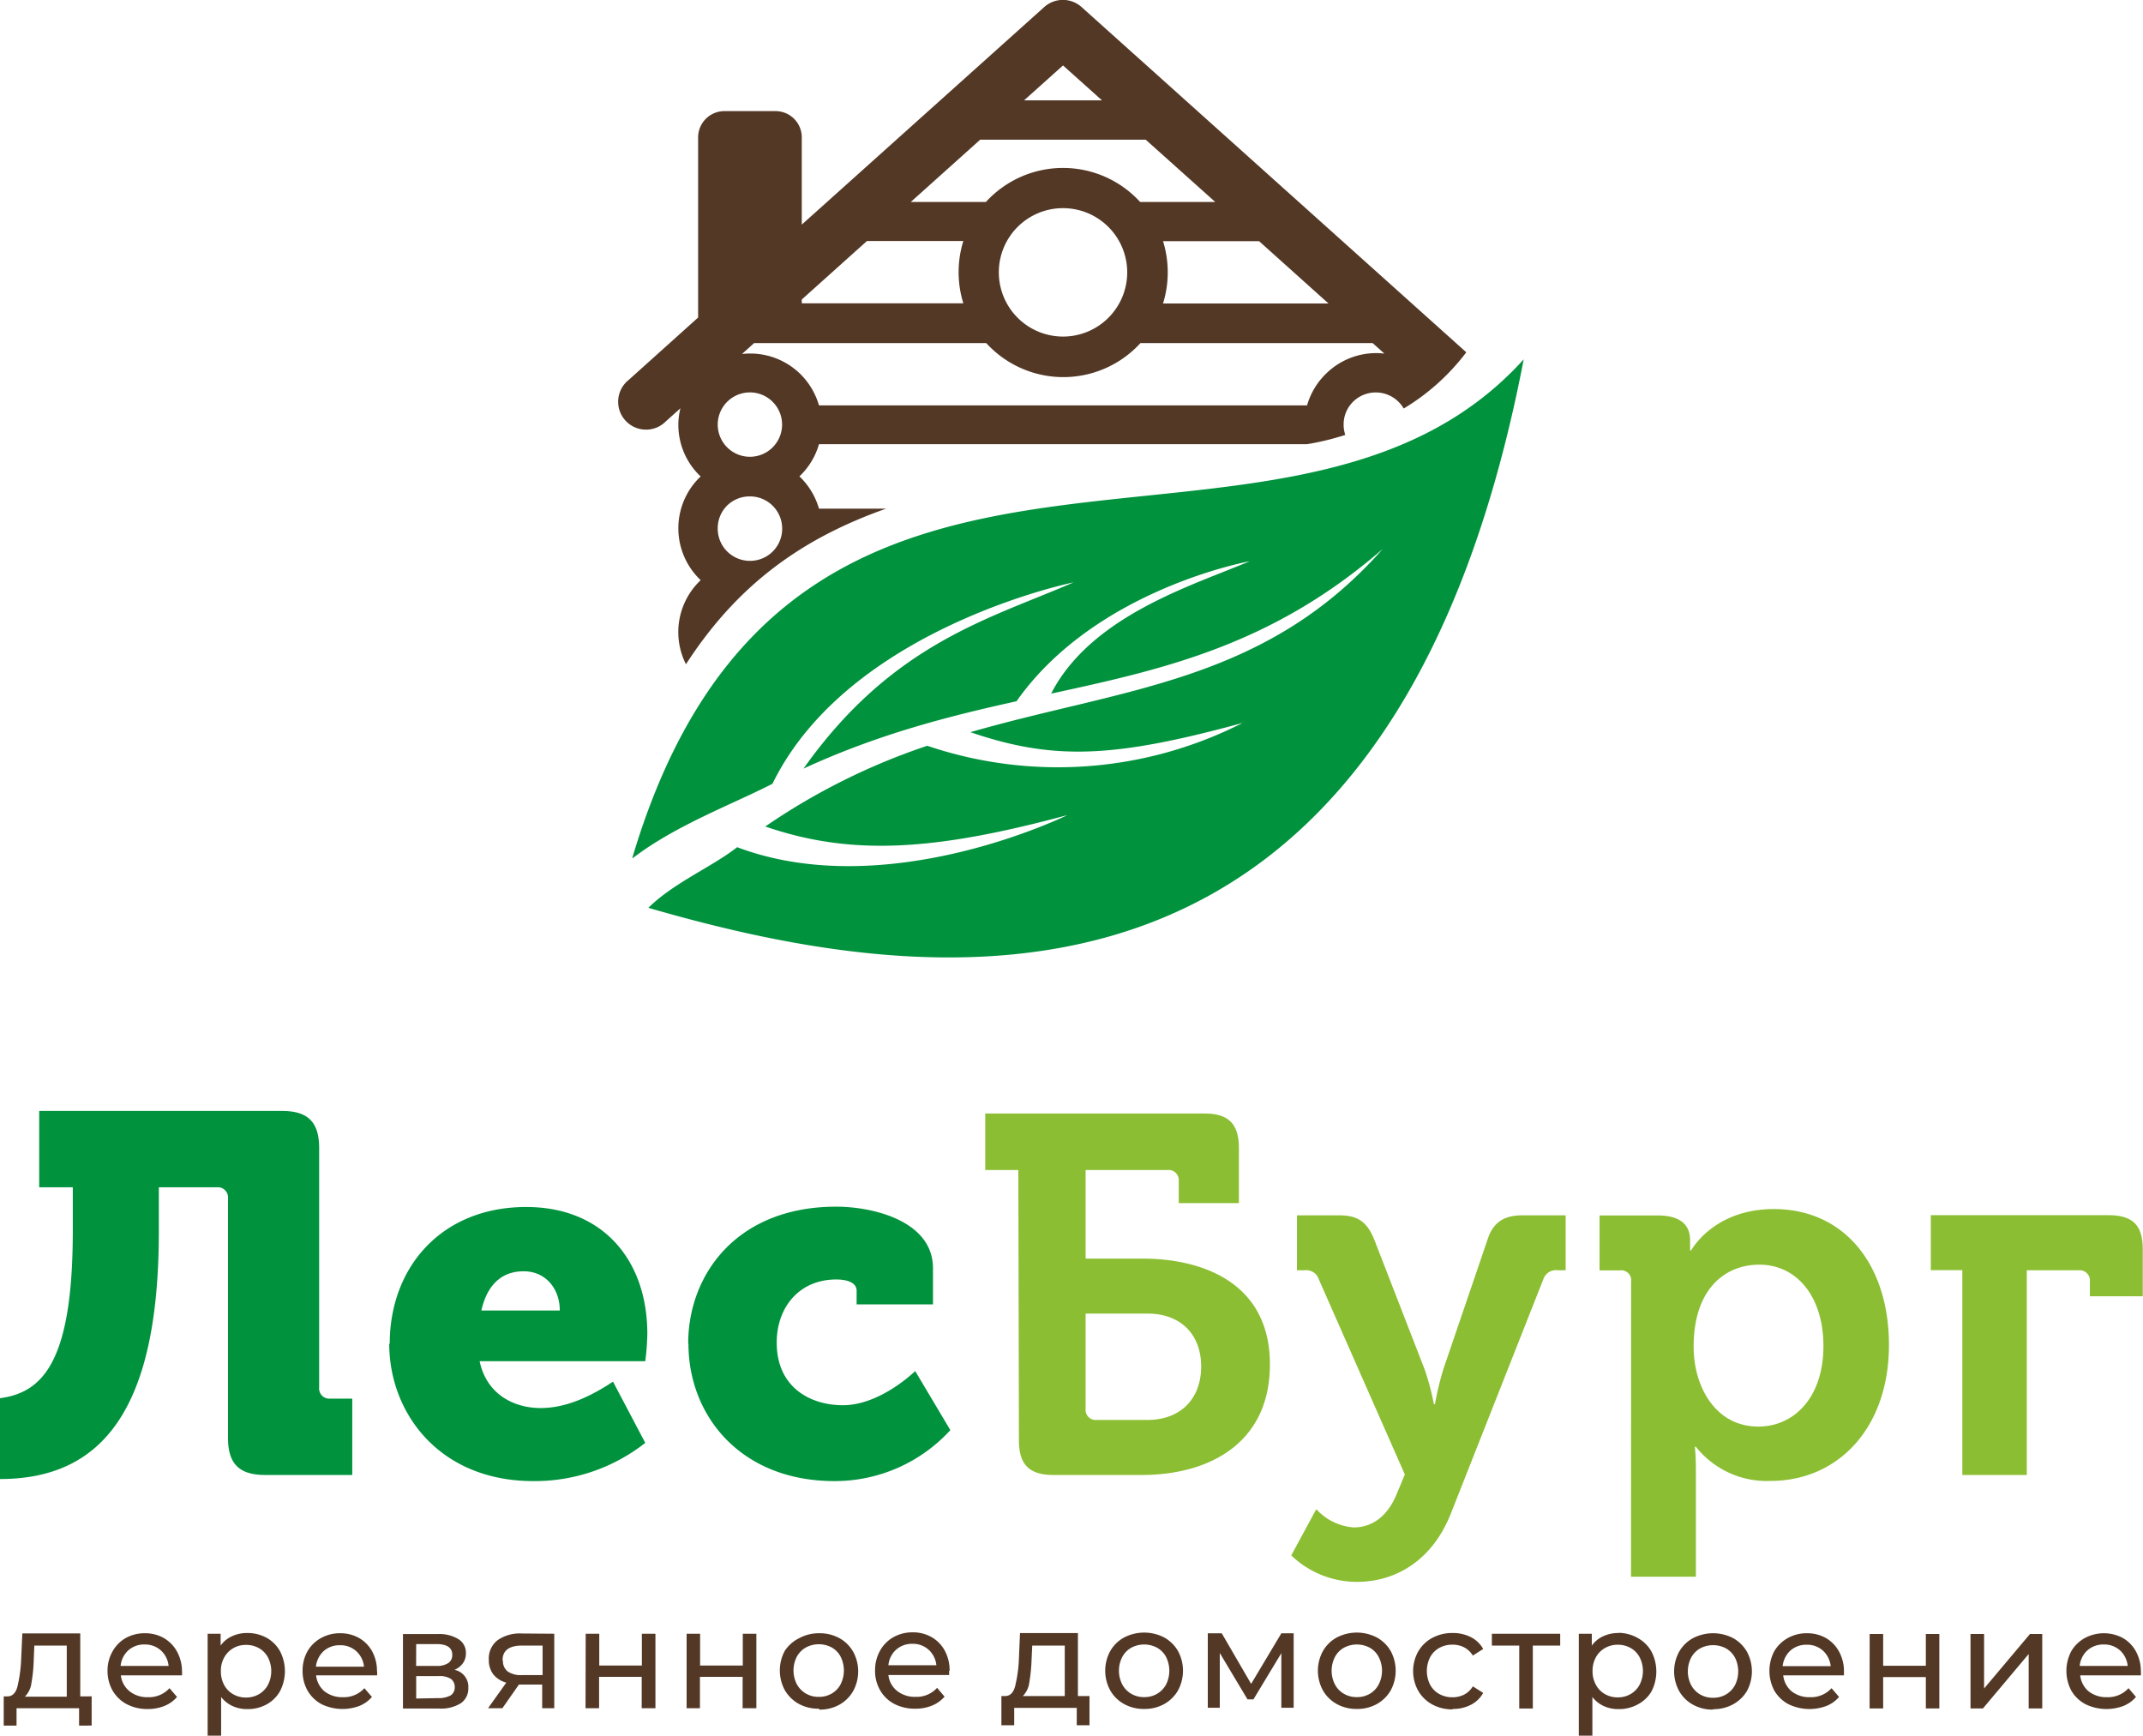 <?xml version="1.0" encoding="UTF-8"?> <svg xmlns="http://www.w3.org/2000/svg" viewBox="0 0 259.05 209.82"><defs><style>.cls-1{fill:#00923d;}.cls-2{fill:#8bbe32;}.cls-3{fill:#533826;}</style></defs><g id="Layer_2" data-name="Layer 2"><g id="Layer_1-2" data-name="Layer 1"><path class="cls-1" d="M83.22,162.4c0,8.74,6.33,16.62,17.66,16.62a18.94,18.94,0,0,0,14-6.16l-4.25-7.14s-4.18,4.13-8.74,4.13c-3.94,0-8-2.16-8-7.57,0-4.25,2.71-7.63,7.2-7.63,1.3,0,2.46.37,2.46,1.35v1.66h9.23v-4.37c0-5.72-7.26-7.44-11.69-7.44-12,0-17.9,8.18-17.9,16.55m-25-4c.56-2.52,2-4.74,5.11-4.74,2.71,0,4.37,2.16,4.37,4.74Zm-11.14,4c0,8.43,6.1,16.62,17.42,16.62A21.61,21.61,0,0,0,78,174.4L74.1,167c-2.59,1.72-5.6,3.19-8.74,3.19-3.38,0-6.58-1.78-7.38-5.66H78a28.36,28.36,0,0,0,.25-3.32c0-8.8-5.29-15.32-14.64-15.32-10.22,0-16.5,7.26-16.5,16.55M0,178.77c12.37,0,19.2-8.43,19.2-29.91v-5.35h7a1.23,1.23,0,0,1,1.36,1.35v28.93c0,3.13,1.35,4.49,4.49,4.49H42.58v-9.23H39.93a1.23,1.23,0,0,1-1.35-1.36V138.77c0-3.14-1.35-4.49-4.49-4.49H4.74v9.23H8.8v5.23C8.8,164.49,5.23,168.31,0,169Z"></path><path class="cls-2" d="M237.21,178.28H245V153.54h6.27a1.24,1.24,0,0,1,1.36,1.36v1.78h6.39V151c0-3-1.29-4.12-4.18-4.12H233.4v6.64h3.81Zm-32.48-15.51c0-7,3.82-9.91,7.94-9.91,4.55,0,7.75,3.88,7.75,9.85,0,6.21-3.56,9.72-7.87,9.72-5.17,0-7.82-4.8-7.82-9.66m-7.57,27.81H205v-13c0-1.6-.12-2.71-.12-2.71H205a10.94,10.94,0,0,0,9,4.13c8.25,0,14.34-6.46,14.34-16.43,0-9.73-5.41-16.43-13.91-16.43-7.32,0-10,5-10,5h-.13v-1.23c0-1.72-1-3-3.94-3h-7v6.64h2.46a1.2,1.2,0,0,1,1.35,1.36Zm-38.07-8.12-3,5.54a11.45,11.45,0,0,0,7.94,3.2c4.62,0,9.05-2.52,11.32-8.18l11.2-28.37a1.62,1.62,0,0,1,1.79-1.11h.92V146.9H184c-2.15,0-3.51.8-4.19,2.95l-5.35,15.69a38.37,38.37,0,0,0-1,4.18h-.13a30.21,30.21,0,0,0-1.11-4.18l-6.09-15.69c-.86-2.15-2-2.95-4.18-2.95h-5.17v6.64h.92a1.59,1.59,0,0,1,1.73,1.11l10.39,23.57-1,2.4c-1.11,2.7-3,4-5.17,4a6.76,6.76,0,0,1-4.49-2.16m-27.93-12.18V158.77h7.45c4.12,0,6.52,2.59,6.52,6.4s-2.4,6.46-6.52,6.46h-6.09a1.23,1.23,0,0,1-1.36-1.35m-8.06,3.81c0,3,1.3,4.19,4.19,4.19h10.64c8.31,0,15.51-3.94,15.51-13.36,0-9.9-8.18-12.79-15.38-12.79h-6.9V141.42h9.91a1.23,1.23,0,0,1,1.35,1.35v2.65h7.27v-6.65c0-2.89-1.23-4.18-4.13-4.18H119.1v6.83h4Z"></path><path class="cls-3" d="M254.33,198.77a2.87,2.87,0,0,0-2,.71,2.9,2.9,0,0,0-.93,1.88h5.8a2.94,2.94,0,0,0-.92-1.87,2.84,2.84,0,0,0-2-.72M258.8,202c0,.13,0,.29,0,.5h-7.34a2.93,2.93,0,0,0,1,1.92,3.45,3.45,0,0,0,2.23.72,3.35,3.35,0,0,0,2.61-1.09l.9,1.06a3.9,3.9,0,0,1-1.52,1.09,5.83,5.83,0,0,1-4.58-.21,4.34,4.34,0,0,1-1.72-1.65,5.1,5.1,0,0,1,0-4.76A4.31,4.31,0,0,1,252,198a4.86,4.86,0,0,1,4.64,0,4.18,4.18,0,0,1,1.58,1.65,5,5,0,0,1,.57,2.42m-20.59-4.57h1.64v6.59l5.55-6.59h1.48v9h-1.64v-6.58l-5.53,6.58h-1.5Zm-12.19,0h1.63v3.84h5.16v-3.84h1.63v9h-1.63v-3.79h-5.16v3.79H226Zm-7.59,1.3a2.88,2.88,0,0,0-2,.71,3,3,0,0,0-.93,1.88h5.81a3,3,0,0,0-.93-1.87,2.83,2.83,0,0,0-2-.72M222.9,202c0,.13,0,.29,0,.5h-7.34a2.93,2.93,0,0,0,1,1.92,3.45,3.45,0,0,0,2.23.72,3.35,3.35,0,0,0,2.61-1.09l.91,1.06a3.93,3.93,0,0,1-1.53,1.09,5.83,5.83,0,0,1-4.58-.21,4.34,4.34,0,0,1-1.72-1.65,5.1,5.1,0,0,1,0-4.76A4.31,4.31,0,0,1,216.1,198a4.61,4.61,0,0,1,2.33-.59,4.56,4.56,0,0,1,2.31.59,4.18,4.18,0,0,1,1.58,1.65,4.9,4.9,0,0,1,.58,2.42m-15.82,3.14a3,3,0,0,0,1.56-.4,2.89,2.89,0,0,0,1.09-1.13,3.73,3.73,0,0,0,0-3.32,2.8,2.8,0,0,0-1.09-1.12,3.32,3.32,0,0,0-3.12,0,2.8,2.8,0,0,0-1.09,1.12,3.64,3.64,0,0,0,0,3.32,2.89,2.89,0,0,0,1.09,1.13,3,3,0,0,0,1.56.4m0,1.43a4.85,4.85,0,0,1-2.42-.59,4.3,4.3,0,0,1-1.68-1.65,4.95,4.95,0,0,1,0-4.76,4.27,4.27,0,0,1,1.68-1.64,5.26,5.26,0,0,1,4.84,0,4.38,4.38,0,0,1,1.67,1.64,5,5,0,0,1,0,4.76A4.41,4.41,0,0,1,209.5,206a4.87,4.87,0,0,1-2.42.59m-11.53-1.43a3,3,0,0,0,1.56-.4,2.82,2.82,0,0,0,1.09-1.13,3.64,3.64,0,0,0,0-3.32,2.74,2.74,0,0,0-1.09-1.12,3.11,3.11,0,0,0-1.56-.39,3,3,0,0,0-1.54.4,2.89,2.89,0,0,0-1.1,1.12,3.39,3.39,0,0,0-.4,1.65,3.32,3.32,0,0,0,.4,1.66,2.76,2.76,0,0,0,1.09,1.13,3,3,0,0,0,1.55.4m.14-7.8A4.81,4.81,0,0,1,198,198a4.23,4.23,0,0,1,1.63,1.62,5.24,5.24,0,0,1,0,4.83A4.16,4.16,0,0,1,198,206a4.71,4.71,0,0,1-2.35.58,4.22,4.22,0,0,1-1.79-.37,3.71,3.71,0,0,1-1.37-1.09v4.67h-1.64V197.47h1.57v1.43a3.51,3.51,0,0,1,1.38-1.13,4.32,4.32,0,0,1,1.85-.39m-7.05,1.52h-3.31v7.61h-1.64V198.9h-3.31v-1.43h8.26Zm-13,7.71a5,5,0,0,1-2.46-.59,4.35,4.35,0,0,1-1.7-1.65,4.88,4.88,0,0,1,0-4.76,4.33,4.33,0,0,1,1.7-1.64,5.08,5.08,0,0,1,2.46-.59,4.78,4.78,0,0,1,2.2.5,3.54,3.54,0,0,1,1.49,1.43l-1.25.8a2.73,2.73,0,0,0-1.06-1,3.06,3.06,0,0,0-1.39-.32,3.24,3.24,0,0,0-1.6.39,2.78,2.78,0,0,0-1.11,1.12,3.69,3.69,0,0,0,0,3.34,2.78,2.78,0,0,0,1.11,1.12,3.24,3.24,0,0,0,1.6.39,3.06,3.06,0,0,0,1.39-.32,2.69,2.69,0,0,0,1.06-1l1.25.79a3.51,3.51,0,0,1-1.49,1.44,4.66,4.66,0,0,1-2.2.5m-11.58-1.43a3,3,0,0,0,1.56-.4,2.8,2.8,0,0,0,1.08-1.13,3.64,3.64,0,0,0,0-3.32,2.71,2.71,0,0,0-1.08-1.12,3.31,3.31,0,0,0-3.12,0,2.74,2.74,0,0,0-1.09,1.12,3.64,3.64,0,0,0,0,3.32,2.82,2.82,0,0,0,1.09,1.13,3,3,0,0,0,1.56.4m0,1.43a4.85,4.85,0,0,1-2.42-.59,4.3,4.3,0,0,1-1.68-1.65,4.95,4.95,0,0,1,0-4.76,4.27,4.27,0,0,1,1.68-1.64,5.24,5.24,0,0,1,4.83,0,4.34,4.34,0,0,1,1.68,1.64,5,5,0,0,1,0,4.76,4.37,4.37,0,0,1-1.68,1.65,4.81,4.81,0,0,1-2.41.59m-7.64-9.14v9h-1.49v-6.6l-3.37,5.58h-.72l-3.35-5.6v6.62H146v-9h1.69l3.55,6.11,3.65-6.11Zm-18.07,7.71a3,3,0,0,0,1.56-.4,2.89,2.89,0,0,0,1.09-1.13,3.73,3.73,0,0,0,0-3.32,2.8,2.8,0,0,0-1.09-1.12,3.31,3.31,0,0,0-3.12,0,2.8,2.8,0,0,0-1.09,1.12,3.64,3.64,0,0,0,0,3.32,2.89,2.89,0,0,0,1.09,1.13,3,3,0,0,0,1.56.4m0,1.43a4.87,4.87,0,0,1-2.42-.59,4.3,4.3,0,0,1-1.68-1.65,4.95,4.95,0,0,1,0-4.76,4.27,4.27,0,0,1,1.68-1.64,5.26,5.26,0,0,1,4.84,0,4.38,4.38,0,0,1,1.67,1.64,5,5,0,0,1,0,4.76,4.41,4.41,0,0,1-1.67,1.65,4.85,4.85,0,0,1-2.42.59m-13.61-6a20.88,20.88,0,0,1-.28,2.83,2.8,2.8,0,0,1-.78,1.61h5.07V198.9h-3.93Zm7,4.44v3.53h-1.54v-2.1h-7.56v2.1h-1.55v-3.53h.48c.58,0,1-.44,1.19-1.23a16.28,16.28,0,0,0,.45-3.33l.13-3.05h7v7.61Zm-21.38-6.31a2.87,2.87,0,0,0-2,.71,2.9,2.9,0,0,0-.93,1.88h5.8a2.9,2.9,0,0,0-.93-1.87,2.81,2.81,0,0,0-2-.72m4.47,3.27c0,.13,0,.29,0,.5h-7.34a2.85,2.85,0,0,0,1.05,1.92,3.45,3.45,0,0,0,2.23.72,3.35,3.35,0,0,0,2.61-1.09l.9,1.06a3.93,3.93,0,0,1-1.53,1.09,5.25,5.25,0,0,1-2,.37,5.39,5.39,0,0,1-2.55-.58,4.25,4.25,0,0,1-1.71-1.65,4.67,4.67,0,0,1-.61-2.39,4.79,4.79,0,0,1,.59-2.37,4.21,4.21,0,0,1,1.62-1.65,4.66,4.66,0,0,1,2.33-.59,4.51,4.51,0,0,1,2.31.59,4.14,4.14,0,0,1,1.59,1.65,5,5,0,0,1,.57,2.42m-15.81,3.14a3,3,0,0,0,1.56-.4,2.8,2.8,0,0,0,1.08-1.13,3.73,3.73,0,0,0,0-3.32,2.71,2.71,0,0,0-1.08-1.12,3.31,3.31,0,0,0-3.12,0,2.82,2.82,0,0,0-1.1,1.12,3.64,3.64,0,0,0,0,3.32,2.92,2.92,0,0,0,1.1,1.13,3,3,0,0,0,1.56.4m0,1.43a4.91,4.91,0,0,1-2.43-.59,4.44,4.44,0,0,1-1.68-1.65,5,5,0,0,1,0-4.76A4.41,4.41,0,0,1,96.62,198a5,5,0,0,1,2.43-.59,4.92,4.92,0,0,1,2.41.59,4.32,4.32,0,0,1,1.67,1.64,4.95,4.95,0,0,1,0,4.76,4.34,4.34,0,0,1-1.67,1.65,4.81,4.81,0,0,1-2.41.59M83,197.47h1.63v3.84h5.16v-3.84h1.64v9H89.77v-3.79H84.61v3.79H83Zm-12.2,0h1.64v3.84h5.15v-3.84h1.64v9H77.57v-3.79H72.42v3.79H70.78Zm-10,3.22a1.57,1.57,0,0,0,.57,1.34,2.81,2.81,0,0,0,1.72.44h2.5V198.9H63.11c-1.57,0-2.36.6-2.36,1.79M67,197.47v9H65.54v-2.86H62.73l-2,2.86H59l2.2-3.09a3,3,0,0,1-1.57-1,2.83,2.83,0,0,1-.54-1.77,2.78,2.78,0,0,1,1.06-2.36,4.66,4.66,0,0,1,2.91-.81Zm-14.07,7.78a3,3,0,0,0,1.53-.32,1.12,1.12,0,0,0,.51-1,1.2,1.2,0,0,0-.46-1,2.55,2.55,0,0,0-1.48-.34H50.31v2.71Zm-2.63-3.89h2.46a2.44,2.44,0,0,0,1.42-.34,1.13,1.13,0,0,0,.49-1c0-.87-.64-1.3-1.91-1.3H50.31Zm4.56.46a2.08,2.08,0,0,1,1.75,2.2,2.14,2.14,0,0,1-.89,1.84,4.5,4.5,0,0,1-2.67.65H48.71v-9H52.9a4.42,4.42,0,0,1,2.51.61,1.92,1.92,0,0,1,.91,1.71,2,2,0,0,1-.39,1.24,2.39,2.39,0,0,1-1.06.79m-13.75-3a2.88,2.88,0,0,0-2,.71,3,3,0,0,0-.93,1.88H44a2.9,2.9,0,0,0-.93-1.87,2.83,2.83,0,0,0-2-.72M45.59,202c0,.13,0,.29,0,.5H38.21a2.93,2.93,0,0,0,1,1.92,3.45,3.45,0,0,0,2.23.72,3.35,3.35,0,0,0,2.61-1.09l.91,1.06a3.93,3.93,0,0,1-1.53,1.09A5.83,5.83,0,0,1,38.9,206a4.34,4.34,0,0,1-1.72-1.65,4.77,4.77,0,0,1-.6-2.39,4.68,4.68,0,0,1,.59-2.37A4.21,4.21,0,0,1,38.79,198a4.61,4.61,0,0,1,2.33-.59,4.56,4.56,0,0,1,2.31.59A4.21,4.21,0,0,1,45,199.62a5,5,0,0,1,.57,2.42m-15.84,3.14a3.06,3.06,0,0,0,1.57-.4,2.89,2.89,0,0,0,1.09-1.13,3.64,3.64,0,0,0,0-3.32,2.8,2.8,0,0,0-1.09-1.12,3.15,3.15,0,0,0-1.57-.39,3,3,0,0,0-1.54.4,2.93,2.93,0,0,0-1.09,1.12,3.28,3.28,0,0,0-.4,1.65,3.42,3.42,0,0,0,.39,1.66,2.82,2.82,0,0,0,1.09,1.13,3.06,3.06,0,0,0,1.55.4m.14-7.8a4.85,4.85,0,0,1,2.36.58,4.2,4.2,0,0,1,1.62,1.62,5.24,5.24,0,0,1,0,4.83A4.14,4.14,0,0,1,32.25,206a4.74,4.74,0,0,1-2.36.58,4.17,4.17,0,0,1-1.78-.37,3.74,3.74,0,0,1-1.38-1.09v4.67H25.1V197.47h1.57v1.43a3.37,3.37,0,0,1,1.38-1.13,4.3,4.3,0,0,1,1.84-.39m-12.38,1.39a2.84,2.84,0,0,0-2,.71,2.9,2.9,0,0,0-.93,1.88h5.8a2.9,2.9,0,0,0-.93-1.87,2.83,2.83,0,0,0-2-.72M22,202a3.52,3.52,0,0,1,0,.5H14.61a2.85,2.85,0,0,0,1.05,1.92,3.4,3.4,0,0,0,2.22.72,3.35,3.35,0,0,0,2.61-1.09l.91,1.06a3.93,3.93,0,0,1-1.53,1.09,5.33,5.33,0,0,1-2,.37,5.35,5.35,0,0,1-2.54-.58,4.34,4.34,0,0,1-1.72-1.65A4.77,4.77,0,0,1,13,202a4.68,4.68,0,0,1,.59-2.37A4.21,4.21,0,0,1,15.18,198a4.64,4.64,0,0,1,2.33-.59,4.56,4.56,0,0,1,2.31.59,4.21,4.21,0,0,1,1.59,1.65A5,5,0,0,1,22,202m-17.92-1.4a19.38,19.38,0,0,1-.28,2.83A2.8,2.8,0,0,1,3,205.08H8.07V198.9H4.15Zm7,4.44v3.53H9.56v-2.1H2v2.1H.45v-3.53H.93c.57,0,1-.44,1.19-1.23a17.15,17.15,0,0,0,.44-3.33l.14-3.05h7v7.61Z"></path><path class="cls-3" d="M167.35,42.74a8.43,8.43,0,0,0-1-.06,8.64,8.64,0,0,0-6.1,2.53h0A8.66,8.66,0,0,0,158,49H99a8.75,8.75,0,0,0-2.2-3.74,8.65,8.65,0,0,0-6.11-2.53,8.43,8.43,0,0,0-1,.06l1.47-1.32h28.06a12.62,12.62,0,0,0,18.64,0h28.07Zm-6.76-6.06h-20a12.72,12.72,0,0,0,0-7.53H152.2ZM128.5,25.16a7.76,7.76,0,1,1-7.76,7.76,7.75,7.75,0,0,1,7.76-7.76m18.4-.75h-9.08a12.62,12.62,0,0,0-18.64,0H110.1l8.39-7.53h20ZM133.21,12.13h-9.42l4.71-4.22Zm-28.41,17h11.65a12.72,12.72,0,0,0,0,7.53H96.92v-.46ZM90.66,47.43a3.89,3.89,0,1,1-3.9,3.89,3.89,3.89,0,0,1,3.9-3.89m-3.9,16.42A3.88,3.88,0,0,1,87.9,61.1h0A3.91,3.91,0,0,1,90.58,60h.16a3.89,3.89,0,0,1,3.81,3.89,3.88,3.88,0,0,1-3.81,3.9h-.16a3.89,3.89,0,0,1-3.82-3.9m90.53-21.27L130.75.86a3.38,3.38,0,0,0-4.53,0L96.92,27.15V16.6a3.17,3.17,0,0,0-3.17-3.17H87.56a3.18,3.18,0,0,0-3.17,3.17V38.38L76,45.92a3.37,3.37,0,1,0,4.5,5l1.75-1.57A8.3,8.3,0,0,0,82,51.32a8.57,8.57,0,0,0,2.53,6.11l.17.16-.17.16a8.63,8.63,0,0,0,0,12.21l.17.16-.17.17a8.63,8.63,0,0,0-1.61,10C89,70.88,96.68,65.16,107.12,61.48H99a8.75,8.75,0,0,0-2.2-3.74l-.17-.16.17-.16A8.66,8.66,0,0,0,99,53.69H158a32.28,32.28,0,0,0,4.62-1.12,3.94,3.94,0,0,1-.2-1.25,3.85,3.85,0,0,1,1.13-2.75h0a3.91,3.91,0,0,1,5.51,0,3.78,3.78,0,0,1,.62.81,26.69,26.69,0,0,0,7.57-6.8"></path><path class="cls-1" d="M76.44,103.68C95.66,39,155.25,75.45,184.19,43.43c-16.17,84-71.11,76.35-105.81,66.3,3-3,7.78-5,10.73-7.33,18.18,6.86,39.92-3.88,39.92-3.88-16.26,4.39-26.19,4.92-36.52,1.38a78.59,78.59,0,0,1,19.58-9.76,49.22,49.22,0,0,0,38.12-2.76c-15.44,4.21-22.75,4.59-32.9,1.12,18.43-5.34,35.58-6,49.84-22.15-13.37,11.6-26.29,14.5-40.09,17.49,4.86-9.44,17.13-13.08,24-16,0,0-18.62,3.34-28.18,16.92-8.14,1.8-16.64,3.94-25.75,8.14,10.78-15.22,22.6-18.12,32.65-22.51,0,0-27.21,5.52-36.4,24.34-4.83,2.49-11.68,5-16.9,9"></path></g></g></svg> 